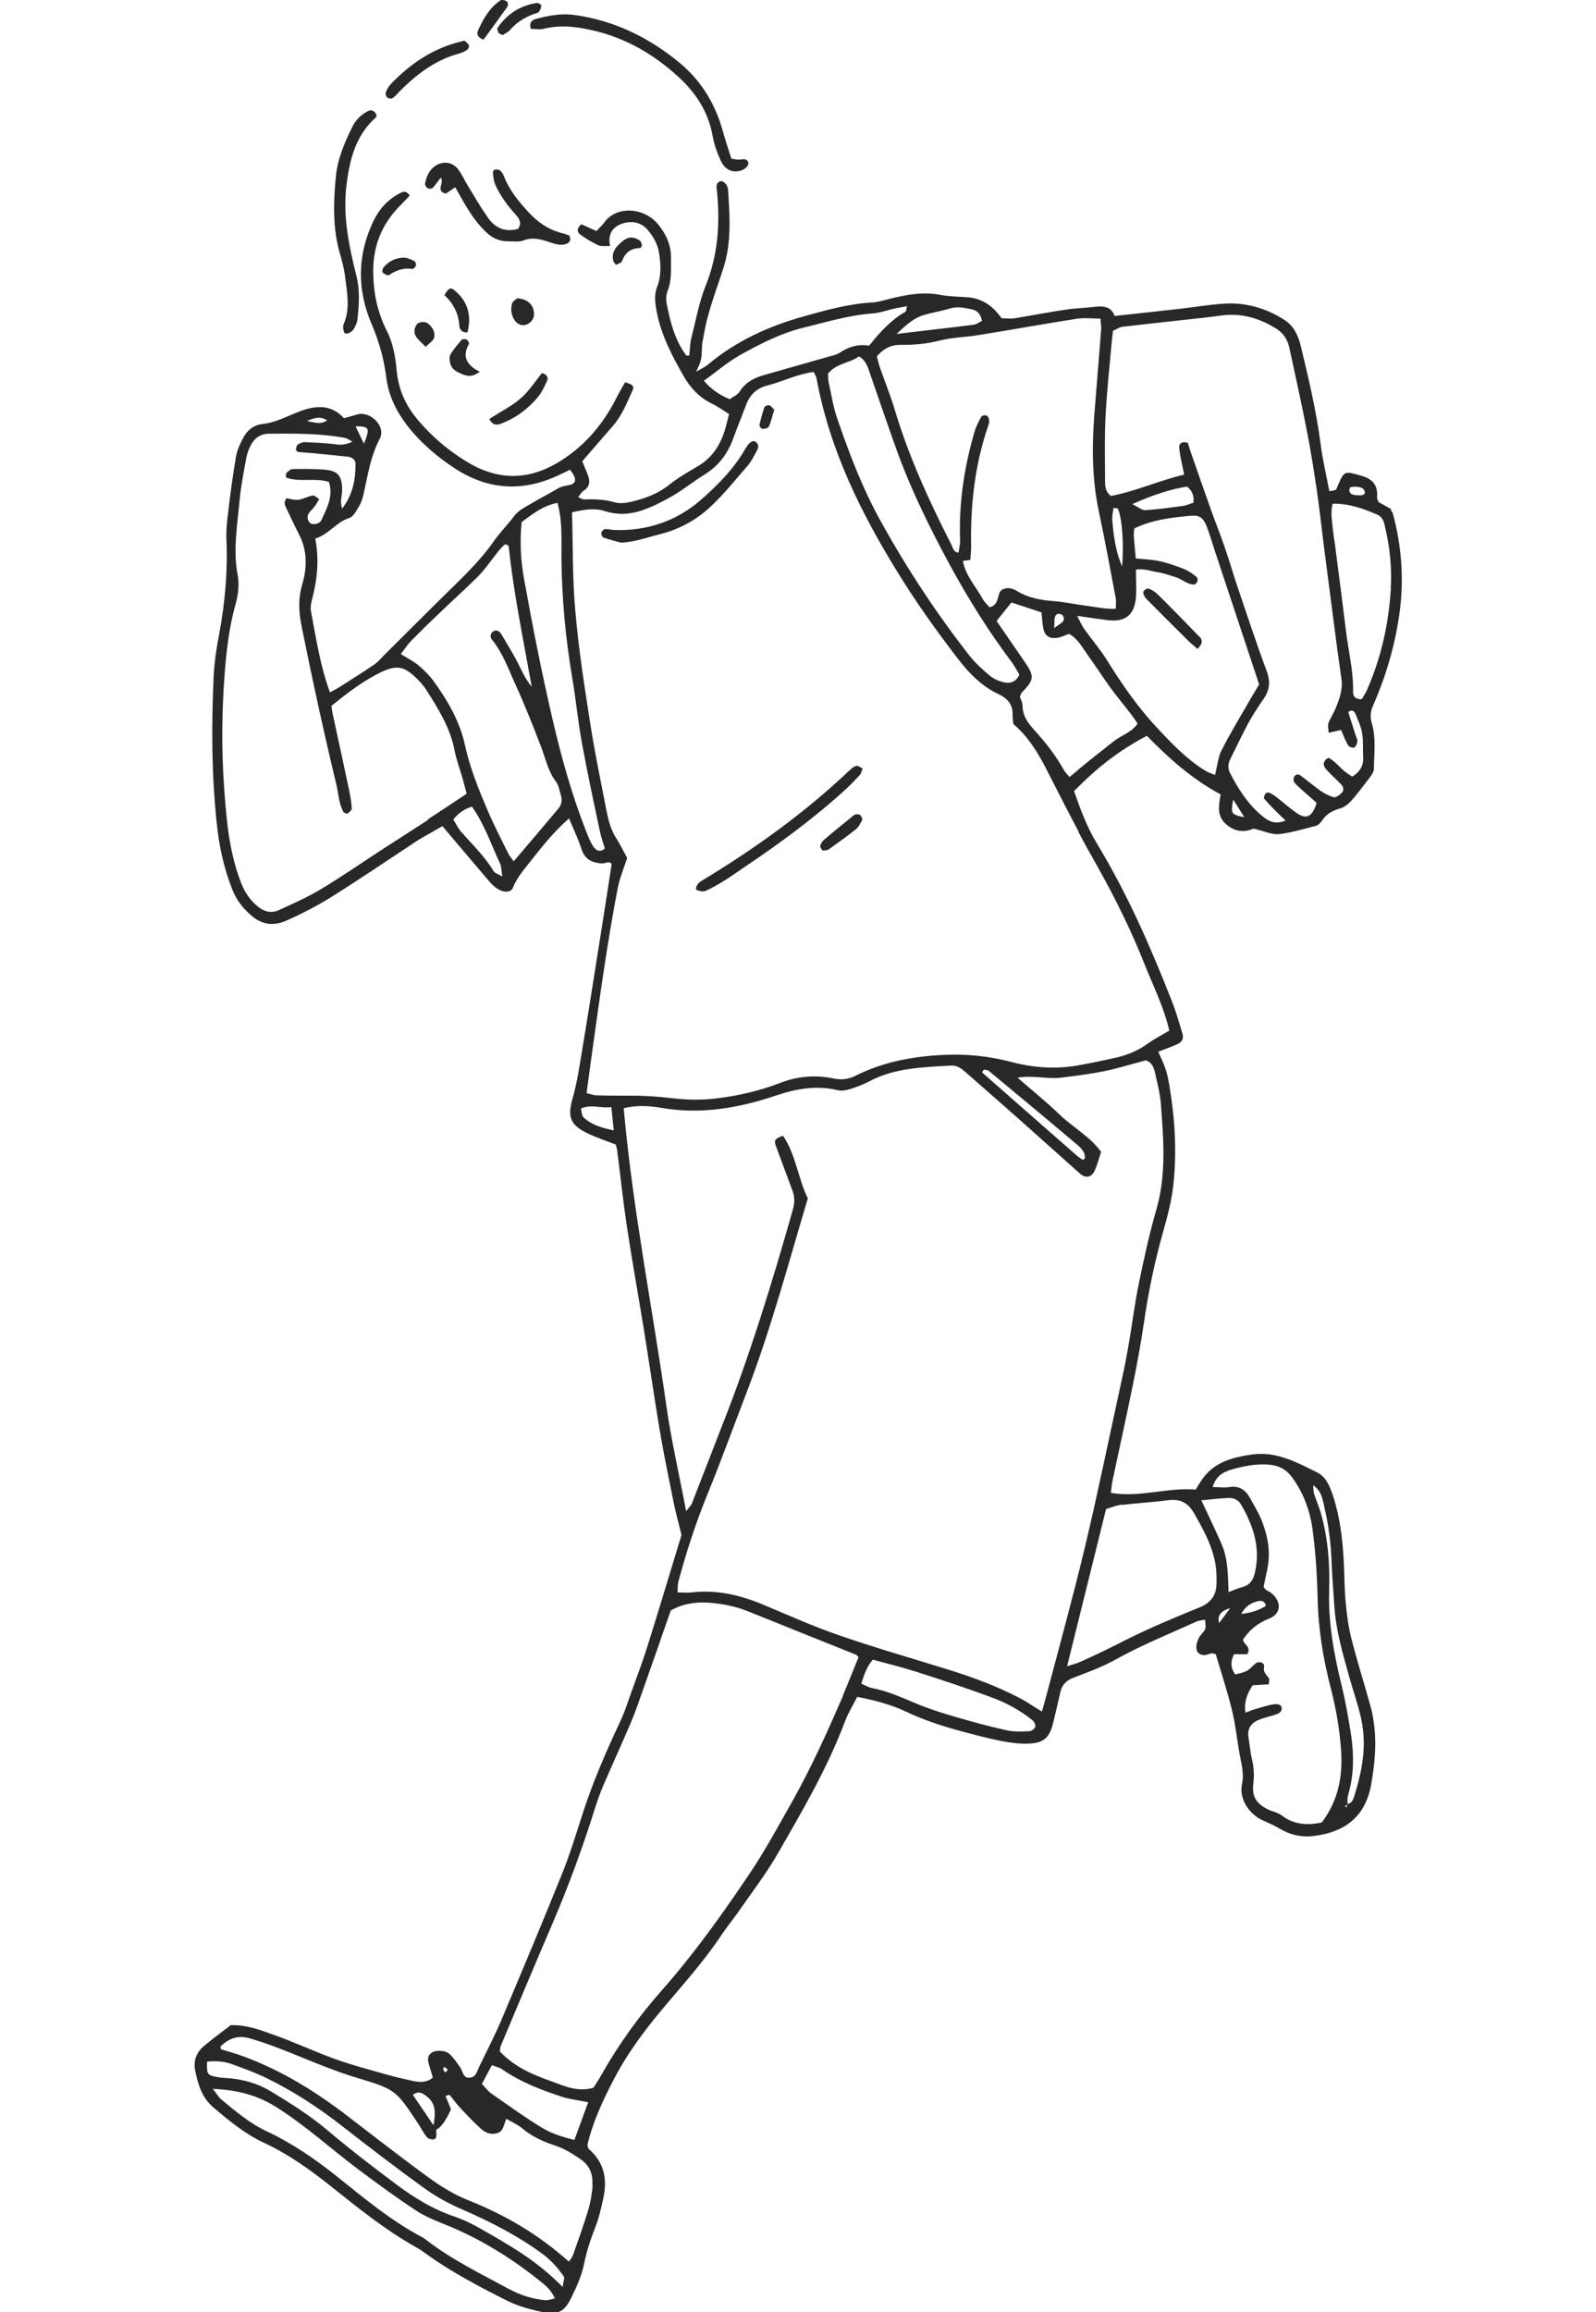 <?xml version="1.0" encoding="UTF-8"?><svg id="_レイヤー_1" xmlns="http://www.w3.org/2000/svg" viewBox="0 0 96.65 140"><defs><style>.cls-1{fill:#282828;}</style></defs><path class="cls-1" d="M81.58,109.27l.03-.02s0-.02,0-.03c0,0-.02,0-.03,0,0,.01,0,.03,0,.04Z"/><path class="cls-1" d="M84.25,30.83c-.26-.15-.53-.3-.77-.43-.04-.12-.09-.19-.09-.26.07-.74-.25-1.14-.97-1.34-1.01-.28-1-.33-1.43.66-.03.07-.06.17-.11.2-.09.05-.21.05-.38.08-.18-.97-.41-1.92-.53-2.87-.26-2.01-.73-3.97-1.2-5.93-.15-.61-.41-1.19-.96-1.55-1.14-.74-2.39-1.1-3.75-1-.85.06-1.69.2-2.54.3-1.31.15-2.62.29-4.02.44-.21-.59-.7-.61-1.23-.55-.58.07-1.16.08-1.73.17-1.03.15-2.06.35-3.09.52-.22.04-.46,0-.79,0-.08-.1-.2-.26-.33-.4-.49-.55-1.1-.84-1.84-.88-.5-.03-1.01-.04-1.51-.13-1.06-.21-2.08-.02-3.09.23-.34.08-.68.2-1.02.22-1.45.08-2.83.46-4.21.85-2.11.59-4.07,1.48-5.77,2.9-.2.17-.45.28-.73.45.32-.7.32-.7.35-1.48,0-.23.06-.46.1-.68.23-1.43.76-2.76,1.2-4.13.5-1.55.38-3.15.28-4.73-.02-.33-.32-.59-.51-.5-.27.13-.18.38-.16.61.19,1.95.06,3.85-.69,5.71-.4,1-.59,2.08-.86,3.14-.09.35-.09.72-.13,1.08-.12,0-.18,0-.19-.02-.69-.93-.96-2.02-1.18-3.13-.05-.25-.03-.56.07-.8.25-.64.18-1.3.19-1.96.02-.78-.3-1.45-.77-2.03-.86-1.05-2.52-1.14-3.25-.14-.13.18-.31.34-.49.54-.33-.15-.64-.29-.91-.41-.29.23-.28.47-.07.62.34.25.71.47,1.09.65.18.08.43.03.71.05-.14-.72.14-1.14.71-1.35.6-.21,1.19-.1,1.59.39.29.35.55.78.64,1.22.14.72.19,1.48-.08,2.19-.2.5-.13.99-.04,1.49.27,1.44.94,2.71,1.65,3.95.41.72.97,1.3,1.74,1.67.34.17.65.39,1,.61-.1.39-.18.73-.28,1.06-.29.87-.77,1.6-1.58,2.08-.6.36-1.22.7-1.75,1.13-.69.56-1.48.84-2.31,1.04-.33.08-.71.12-1.03.03-.61-.18-1.22-.19-1.84-.17-.09,0-.18-.07-.35-.14.14-.17.21-.31.32-.38.42-.26.41-.62.25-1.01-.11-.28-.23-.56-.32-.78.66-.77,1.27-1.47,1.88-2.17.54-.63.83-1.39,1.17-2.13.11-.24,0-.37-.46-.48-.16.29-.34.59-.5.9-.67,1.34-1.57,2.51-2.76,3.41-1.45,1.1-3.05,1.7-4.89,1.15-.4-.12-.81-.29-1.17-.5-1.25-.72-2.36-1.64-3.28-2.75-.68-.82-1.11-1.76-1.22-2.85-.08-.85-.21-1.7-.6-2.47-.58-1.13-.82-2.33-.83-3.59-.01-1.55.52-2.88,1.61-3.98.21-.21.41-.43.6-.63-.23-.35-.46-.22-.65-.11-.71.38-1.22.96-1.56,1.68-.97,2.05-.98,4.14-.1,6.2.45,1.05.75,2.11.89,3.23.13,1.07.58,2.01,1.22,2.86.84,1.09,1.86,1.97,3.01,2.71,2,1.27,4.06,1.37,6.19.37.24-.11.48-.23.71-.34.44.55.4.86-.1.94-.28.04-.51.11-.75.26-.43.26-.88.48-1.31.74-.43.26-.94.48-1.22.86-.39.53-.86.99-1.23,1.52-.87,1.25-1.98,2.28-3.06,3.34-1.22,1.2-2.42,2.41-3.63,3.61-.19.19-.36.4-.58.54-.67.46-1.36.89-2.05,1.33-.19.12-.39.22-.61.34-.6-1.64-.84-3.29-1.15-4.92-.04-.22,0-.46.06-.68.32-1.21.45-2.43.2-3.71.82-.25,1.27-1,2.07-1.25.24-.08.42-.44.58-.7.14-.23.22-.5.28-.76.25-1.13.42-2.27.97-3.32.42-.79-.6-1.71-1.34-1.49-.25.07-.51.14-.82.23-.82-.89-1.78-.77-2.79-.37-.72.28-1.39.65-2.19.73-.46.05-.87.36-1.1.79-.2.37-.39.77-.46,1.18-.19,1.11-.34,2.22-.47,3.34-.07.54-.13,1.08-.11,1.62.09,1.95-.08,3.87-.44,5.79-.16.84-.29,1.69-.33,2.53-.14,2.99-.13,5.98.19,8.96.14,1.35.43,2.68.93,3.95.26.67.68,1.2,1.24,1.66.62.51,1.31.55,1.97.27.96-.42,1.9-.9,2.78-1.45,1.74-1.09,3.44-2.25,5.16-3.38.26-.17.53-.32.8-.47.26-.15.52-.3.78-.45.93,1.09,1.8,2.13,2.68,3.16.28.33.55.66.99.78.26.07.51.01.6-.21.28-.7.79-1.24,1.24-1.82.64-.82,1.3-1.62,2.16-2.38.28.68.56,1.26.76,1.87.2.63.65.82,1.23.86.21.01.44-.18.59.03-.15.96-.28,1.87-.43,2.79-.45,2.84-.89,5.67-1.36,8.51-.16.95-.3,1.92-.56,2.84-.33,1.14-.2,1.64.87,2.16.55.27,1.14.46,1.73.69.03.11.06.22.08.33.2,1.54.36,3.08.59,4.62.32,2.11.7,4.21,1.04,6.31.32,1.99.61,3.99.94,5.98.25,1.49.56,2.97.86,4.46.12.6.29,1.2.47,1.94-.66,2.15-1.34,4.44-2.06,6.73-.29.92-.63,1.83-.96,2.74-.22.62-.42,1.25-.7,1.84-.86,1.83-1.66,3.67-2.28,5.6-.38,1.18-.74,2.37-1.2,3.52-1.2,2.99-2.45,5.96-3.7,8.92-.41.96-.89,1.9-1.35,2.84-.13.27-.19.64-.57.67-.43.04-.41-.39-.58-.62-.18-.25-.35-.51-.56-.73-.22-.25-.53-.3-.86-.27-.35.03-.59.29-.52.63.07.33.19.65.28.99-.46.36-.92.26-1.37.16-.49-.11-.98-.22-1.47-.36-1.04-.3-2.09-.57-3.11-.94-1.24-.45-2.43-1.01-3.67-1.45-.83-.3-1.67-.62-2.62-.59-.54.42-1.11.83-1.64,1.28-.45.38-.63.9-.51,1.47.17.84.41,1.65,1.11,2.24.95.8,1.91,1.6,3.05,2.13,1.49.69,2.81,1.64,4.09,2.66,1.61,1.28,3.21,2.58,5.01,3.6.24.13.47.28.69.44,1.54,1.12,3.23,2,4.93,2.86.68.34,1.45.55,2.21.7.89.18,1.29-.06,1.68-.87.32-.66.63-1.32.78-2.06.15-.76.4-1.5.68-2.22.23-.58.36-1.18.49-1.78.25-1.17.03-2.15-.88-2.95-.05-.04-.06-.14-.09-.24.32-1.39.93-2.69,1.59-3.96.86-1.66,1.99-3.15,3.2-4.57,1.15-1.36,2.34-2.7,3.33-4.19.32-.48.69-.93,1.03-1.41.79-1.15,1.65-2.26,2.35-3.47,1.51-2.62,3.04-5.23,4.11-8.08.19-.5.48-.96.73-1.46,1.06.21,2.03.46,2.94.89,1.09.52,2.23.89,3.39,1.2.82.22,1.65.44,2.48.6.53.1,1.08.17,1.61.14.88-.04,1.23-.37,1.44-1.23.16-.64.3-1.28.45-1.92.1-.4.34-.66.74-.82.87-.34,1.76-.65,2.56-1.1,1.6-.89,3.29-1.57,4.94-2.32.13-.06.29-.07.52-.11,0,.22.06.42,0,.57-.06.17-.24.3-.34.46-.23.39-.26.8-.07.98.24.22.5.12.76.03.06-.02.15.02.29.04.33,1.12.71,2.26.99,3.42.23.94.31,1.91.5,2.86.11.54.22,1.06.1,1.61-.19.89.46,1.82,1.24,2.17.35.16.71.31,1.04.51.66.39,1.36.54,2.12.44,1.83-.24,3.07-1.16,3.42-3.09.2-1.15.33-2.31.2-3.48-.05-.42-.11-.85-.23-1.26-.38-1.38-.82-2.75-1.17-4.14-.18-.71-.27-1.45-.34-2.18-.08-.85-.07-1.71-.12-2.56-.08-1.32-.23-2.63-.65-3.89-.19-.57-.42-1.14-.96-1.41-1.24-.61-2.48-1.3-3.97-1.08-1.14.17-2.21.44-2.94,1.43-.16.21-.29.45-.44.69-1.72-.14-3.39.5-5.14.2.04-.31.06-.57.12-.83.41-1.93.84-3.86,1.23-5.8.25-1.22.47-2.44.65-3.66.27-1.85.64-3.66,1.15-5.46.27-.97.54-1.95.64-2.95.21-1.98.09-3.95-.24-5.92-.06-.34-.12-.69-.23-1.02-.11-.35-.28-.68-.45-1.07.42-.17.79-.29,1.14-.45.3-.13.42-.35.32-.66-.2-.67-.39-1.34-.65-1.99-1.29-3.29-2.71-6.52-4.55-9.55-.6-.99-.99-2.08-1.36-3.13,1.49-1.51,2.74-2.46,4.41-3.35,1.32,1.35,2.73,2.62,4.47,3.55-.12.68-.26,1.32.37,1.84.6.5,1.2.42,1.62.23.65.15,1.11.38,1.54.33.76-.08,1.5-.31,2.24-.5.14-.04.27-.17.35-.29.27-.42.64-.63,1.11-.76.24-.07.48-.25.66-.44.38-.43.73-.9,1.08-1.36.14-.18.31-.4.31-.6.01-.93.14-1.87-.13-2.77-.12-.41-.07-.73.1-1.11.75-1.71,1.27-3.48,1.55-5.34.32-2.12.18-4.18-.37-6.23-.02-.07-.08-.13-.12-.2ZM81.8,29.5c.14-.03.28-.04.42-.02.23.03.45.1.43.41-.07.04-.13.1-.19.1-.56.01-.71-.05-.75-.31,0-.06.04-.18.08-.19ZM65.2,19.3c.45-.07.91-.01,1.44-.01.02.27.06.49.04.71-.13,1.66-.27,3.32-.4,4.98-.16,2.02-.16,4.02.27,6.02.37,1.74.69,3.49,1.02,5.24.03.18,0,.37,0,.62-.64.03-1.2-.11-1.77-.18-.65-.08-1.3-.23-1.95-.28-.78-.06-1.54-.18-2.22-.59-.27-.16-.55-.29-.92-.12-.39.21-.12.93-.79,1.08-.11-.14-.29-.29-.39-.47-.42-.77-1.06-1.44-1.22-2.34-.08-.17-.16-.33-.25-.5-.3,0-.35-.28-.44-.47-1.34-2.63-2.57-5.3-3.42-8.13-.26-.89-.62-1.75-.92-2.63-.07-.21-.12-.44-.18-.65.4-.48.88-.71,1.45-.7.81.01,1.6-.06,2.4-.27.74-.19,1.53-.19,2.3-.32,1.99-.32,3.97-.68,5.96-.99ZM67.36,31.4c-.02-.21.05-.43.07-.65.14.03.26.02.27.06.25.53.37,2.18.25,3.48-.42-.97-.52-1.93-.6-2.89ZM64.36,37.63c-.08.11-.22.17-.52.4.02-.37,0-.51.04-.65.04-.17.17-.25.34-.2.18.05.27.29.15.45ZM61.36,40.24c.14.18.24.4.37.61-.19.43-.54.56-.95.46-.29-.07-.6-.2-.83-.39-.44-.37-.89-.77-1.24-1.22-2.01-2.57-3.8-5.29-5.38-8.15-1.1-1.98-1.9-4.08-2.63-6.21-.24-.69-.35-1.43-.51-2.15-.04-.19-.04-.38-.05-.56.51-.65,1.32-.64,1.88-1.05.47.28.55.72.69,1.11.5,1.43.98,2.86,1.49,4.28.89,2.53,2.07,4.94,3.35,7.29,1.13,2.08,2.39,4.08,3.82,5.97ZM57.52,18.68c.47-.14.91-.04,1.36.06.34.08.51.31.59.69-.16.07-.32.2-.49.23-1.48.19-2.96.35-4.68.56.61-.59,1.07-.98,1.66-1.15.51-.15,1.05-.23,1.56-.39ZM42.63,23.05c.76-.54,1.46-1.16,2.27-1.6,1.18-.65,2.39-1.27,3.72-1.6,1.39-.34,2.76-.76,4.2-.87.46-.03.9-.2,1.36-.3.22-.05.45-.08.75-.14-.05.17-.04.3-.1.34-.86.48-1.51,1.2-2.2,2.05-.68-.11-1.25.07-1.78.43-.19.12-.43.17-.65.23-1.3.37-2.6.74-3.9,1.11-.61.17-1.14.43-1.51,1.01-.13.21-.41.32-.6.46q-.94-.38-1.56-1.11ZM22.04,26.87c-.17-.36-.32-.67-.51-1.06.84,0,.89.11.51,1.06ZM19.81,25.45c-.39.27-.73.14-1.22.04.48-.21.81-.29,1.22-.04ZM25.93,49.64c-.88.57-1.76,1.13-2.64,1.7-1.27.82-2.51,1.69-3.81,2.47-.83.5-1.72.9-2.6,1.3-.41.19-.82.12-1.2-.17-.51-.39-.84-.88-1.08-1.48-.47-1.21-.71-2.46-.85-3.73-.27-2.51-.36-5.04-.23-7.56.1-1.89.24-3.79.76-5.64.15-.55.22-1.17.11-1.73-.29-1.53-.01-3.02.12-4.52.08-.85.25-1.69.4-2.53.05-.26.14-.52.26-.76.22-.45.59-.72,1.1-.73,1.55-.01,3.1-.03,4.64.26.1.02.2.1.43.22-.59.29-.93.16-1.27.13-.54-.05-1.08-.08-1.62-.1-.14,0-.3.07-.42.15-.07.05-.1.19-.11.29,0,.05.08.15.13.16.31.03.62.04.92.07.69.07,1.39.14,2.08.21.26.03.48.18.48.43,0,.93-.14,1.83-.81,2.72-.15-.47,0-.79,0-1.11,0-.89-.25-1.2-1.14-1.26-.62-.04-1.24-.04-1.86-.03-.13,0-.26.14-.37.23-.04.04-.02.14-.04.28.82.31,1.74,0,2.61.27.28.87-.13,1.6-.46,2.32-.11.24-.56.31-.7.15-.18-.2-.18-.42-.02-.63.09-.12.22-.22.31-.35.09-.12.16-.25.28-.45-.15-.09-.28-.24-.38-.22-.3.05-.58.22-.88.26-.25.03-.51-.06-.72-.09-.19.25-.1.42-.01.6.25.52.49,1.05.76,1.57.52.99.5,2.04.2,3.06-.25.85-.21,1.65-.04,2.5.65,3.23,1.35,6.45,2.12,9.65.07.3.1.61.17.91.05.22.12.45.22.66.04.08.22.17.27.14.11-.07.27-.21.26-.32-.02-.38-.09-.77-.17-1.15-.32-1.52-.65-3.03-.98-4.55-.03-.15-.05-.3-.08-.5.97-.78,1.94-1.54,3.07-2.07.86-.4,1.33-.32,2,.32.25.24.5.5.68.79.73,1.15,1.45,2.3,1.71,3.67.11.57.32,1.12.48,1.67.08.29.16.59.25.94-.81.53-1.57,1.05-2.35,1.55ZM29.92,52.79c-.54-.91-1.3-1.64-1.99-2.42-.18-.2-.29-.45-.48-.75.34-.42.69-.64,1.13-.78.76,1.07,1.16,2.29,1.7,3.44.09.19.08.43.14.79-.25-.15-.43-.19-.49-.29ZM33.83,48.94c-.89,1.06-1.79,2.12-2.72,3.21-.13-.18-.24-.3-.31-.43-.44-.9-.91-1.79-1.3-2.72-.53-1.25-1.04-2.5-1.33-3.83-.31-1.47-1.05-2.74-1.92-3.94-.25-.34-.56-.65-.88-.92-.29-.25-.64-.42-1.1-.71.24-.3.4-.56.61-.78.54-.55,1.1-1.1,1.66-1.63.78-.75,1.59-1.48,2.36-2.24.33-.32.61-.7.89-1.07.26-.33.5-.68.8-.93.1.04.13.04.16.06.03.02.06.06.06.1.3,2.85.89,5.65,1.39,8.47-.38-.45-.6-.97-.86-1.48-.3-.58-.65-1.14-.98-1.7-.11-.18-.29-.3-.49-.17-.18.12-.21.34-.07.51.65.8.98,1.76,1.4,2.67.58,1.27,1.09,2.57,1.59,3.87.26.69.4,1.41.86,2.02.18.23.23.57.32.87.08.28.04.54-.14.77ZM35.95,51.29c-.19-.28-.32-.62-.45-.94-.85-2.17-1.48-4.4-2.01-6.67-.67-2.87-1.24-5.76-1.76-8.66-.2-1.11-.26-2.22-.14-3.41.64-.47,1.29-1,2.17-1.16.31,1.11.23,2.21.24,3.28.02,2.45.24,4.87.65,7.29.23,1.34.35,2.69.6,4.02.33,1.79.71,3.57,1.09,5.35.07.33.19.65.29.98-.25.24-.52.15-.68-.09ZM35.33,67.64c-.11-.11-.1-.34-.15-.52.63-.28,1.19,0,1.84-.09.06.55.1.92.15,1.41-.74-.15-1.35-.33-1.84-.79ZM26.89,125.14c.08.05.15.11.23.17-.05.07-.09.12-.13.17-.05-.04-.12-.08-.14-.14-.02-.06.02-.13.03-.19ZM25.84,126.93c.53.41.56.95.41,1.75-.49-.73-.87-1.28-1.25-1.84.35-.26.58-.11.84.09ZM33.13,139.28c-.83-.05-1.61-.31-2.32-.69-1.7-.92-3.45-1.77-4.99-2.96-.09-.07-.19-.14-.29-.19-1.86-.99-3.47-2.33-5.1-3.64-1.34-1.07-2.74-2.03-4.29-2.76-1.03-.48-1.89-1.22-2.75-1.93-.14-.12-.23-.29-.5-.63,1.54.06,2.72.4,3.84,1.1,1.78,1.12,3.32,2.54,4.99,3.79,1.15.86,2.31,1.71,3.5,2.49.58.38,1.24.63,1.88.89,2.02.83,3.86,1.97,5.56,3.33.35.28.72.56.94,1.09-.21.04-.34.1-.47.09ZM34.07,138.47c-1.56-1.6-3.26-2.55-4.94-3.51-.53-.31-1.1-.58-1.69-.78-1.23-.42-2.32-1.09-3.35-1.85-1.46-1.09-2.91-2.2-4.3-3.38-1.05-.88-2.2-1.6-3.35-2.3-.82-.5-1.77-.78-2.76-.83-.23-.01-.47-.04-.69-.09-.43-.09-.48-.2-.45-.9.5-.05,1-.03,1.47.14.73.26,1.46.53,2.16.87,1.61.79,3.1,1.76,4.51,2.86,1.65,1.29,3.31,2.56,5.01,3.79.72.52,1.51.95,2.33,1.3,1.71.75,3.36,1.59,4.87,2.71.51.38.91.84,1.26,1.35.05.08-.03.25-.08.63ZM35.89,132.3c-.04.5-.12,1.01-.26,1.49-.28.93-.61,1.84-.93,2.75-.05.14-.15.25-.25.4-1.81-1.62-3.83-2.82-6.05-3.7-.78-.31-1.54-.75-2.23-1.24-1.73-1.25-3.41-2.56-5.1-3.86-1.95-1.5-4.02-2.78-6.33-3.63-.43-.16-.88-.28-1.33-.42-.02,0-.03-.06-.07-.17.51-.49,1.04-.72,1.83-.49,1.53.45,2.98,1.11,4.45,1.68.65.25,1.3.49,1.97.69,2.39.72,2.37.73,3.75,2.81.17.26.31.54.5.78.08.1.26.16.39.15.19-.01.21-.19.19-.36,0-.08,0-.15,0-.23q.42-.2.89-1.23c-.1-.25-.21-.52-.33-.82.13-.03.23-.07.25-.05.2.23.37.49.58.71.42.45.84.91,1.3,1.32.25.23.57.39.96.29.44-.11.42-.51.59-.88.34.2.7.35.98.59.58.49,1.25.79,1.95,1.02.56.18,1.04.48,1.53.81.59.39.8.94.75,1.59ZM34.79,129.57c-.75-.18-1.41-.4-1.99-.75-1.05-.64-2.05-1.37-3.06-2.07-.18-.13-.32-.32-.56-.57.22-.41.4-.75.61-1.14.24.1.46.14.63.26,1.09.76,2.32,1.23,3.56,1.64.5.17,1.05.22,1.64.35-.28.76-.55,1.5-.84,2.29ZM51.06,102.66c-.48,1.1-.96,2.2-1.48,3.29-.5,1.05-1.02,2.09-1.59,3.1-.84,1.49-1.65,2.99-2.6,4.4-1.64,2.44-3.35,4.84-5.31,7.06-1.39,1.57-2.61,3.27-3.65,5.1-.15.27-.32.53-.49.8-1,.28-1.79-.12-2.58-.4-1.57-.56-2.31-1.01-3.09-1.79.02-.1.01-.23.05-.33,1.05-2.5,2.1-5.01,3.17-7.5.96-2.25,1.8-4.54,2.53-6.87.15-.48.32-.96.52-1.42.53-1.24,1.1-2.48,1.63-3.72.18-.43.35-.86.5-1.3.66-1.86,1.31-3.73,1.95-5.57.75-.42,1.52-.52,2.29-.47.81.06,1.61.21,2.38.52,2.19.88,4.38,1.76,6.57,2.64.03.01.05.05.13.14-.31.75-.61,1.54-.95,2.32ZM62.69,104.56c-.03.11-.21.25-.33.26-.46.02-.94.05-1.38-.05-1.06-.23-2.1-.52-3.14-.82-.78-.23-1.55-.47-2.3-.78-.89-.37-1.77-.78-2.73-.96-.22-.04-.42-.17-.65-.27.16-.51.31-.99.69-1.45.89.24,1.79.46,2.66.74,1.51.48,3.01.98,4.5,1.53.91.33,1.77.79,2.53,1.41.1.08.18.28.15.39ZM73.83,98.27q-.2-.65.67-.9c-.3.4-.47.63-.67.9ZM80.18,91.18c.28,1.13.42,2.28.46,3.45.03.85.11,1.7.16,2.55.09,1.52.52,2.97.93,4.43.23.82.52,1.63.7,2.46.21.95.2,1.93.03,2.89-.1.61-.27,1.21-.45,1.8-.06.19-.15.43-.42.47,0,0,0,.02,0,.03l-.03.02c0,.05,0,.1-.01.15-.04-.02-.08-.04-.11-.07.04-.03.08-.06.13-.09,0-.01,0-.03,0-.04,0,0,.02,0,.03,0,0-.18-.01-.38.04-.55.36-1.22.36-2.45.17-3.69-.16-.99-.33-1.98-.57-2.96-.46-1.88-.81-3.79-.75-5.75.05-1.59-.07-3.18-.52-4.72-.11-.37-.27-.73-.39-1.1-.04-.14-.04-.29-.06-.53.52.35.56.84.67,1.25ZM74.4,89.03c.81-.24,1.64-.43,2.51-.34.59.06,1.01.31,1.35.78.68.93,1.07,2,1.22,3.11.19,1.38.28,2.78.31,4.17.04,1.88.34,3.71.81,5.51.31,1.21.52,2.43.61,3.67.12,1.59-.16,3.09-1.17,4.42-.92.19-1.7.12-2.41-.42-.24-.18-.56-.24-.84-.37-.72-.36-.99-.78-.89-1.58.06-.51.03-1-.09-1.49-.1-.41-.13-.84-.2-1.26-.1-.55.14-.9.63-1.1.32-.13.66-.2.99-.31.18-.06.37-.13.39-.37.02-.19-.2-.32-.54-.25-.38.07-.75.19-1.12.3-.18.05-.35.13-.53.2q-.16-.79.43-1.66c.3-.02.63-.04.98-.06,0-.16.04-.3,0-.37-.15-.21-.36-.35-.29-.69.05-.24-.29-.36-.5-.21-.19.14-.33.34-.53.45-.22.12-.49.16-.72.23-.29-.42-.29-.79-.07-1.23h.8c.27-.45-.21-.57-.26-.88.39-.58.88-1,1.57-1.27.76-.29.79-1.03.14-1.56-.09-.07-.2-.11-.3-.18-.06-.04-.1-.11-.16-.18.07-.33.13-.67.21-1,.23-1.02.07-2.01-.3-2.96-.19-.5-.48-.97-.74-1.44-.27-.48-.65-.75-1.25-.65-.29.05-.6,0-1,0,.16-.59.55-.87.97-1ZM75.17,97.71c.25-.45.61-.69,1.07-.77.21-.04.37.05.42.29q-.59.39-1.48.49ZM74.4,90.7c.32-.01.6.11.77.42.71,1.24,1.15,2.52.85,3.98-.1.51-.28.87-.81,1-.25.07-.5.18-.81.3-.04-1.03-.03-2-.42-2.9-.38-.87-.79-1.72-1.23-2.66.59-.05,1.12-.12,1.65-.14ZM67.94,91.12c.92-.11,1.85-.16,2.77-.28.74-.1,1.22.12,1.61.8.5.88.98,1.74,1.22,2.74.12.5.14.99.13,1.49-.01.73-.35,1.19-1.06,1.47-1.51.61-3.01,1.24-4.46,1.97-.93.47-1.87.94-2.82,1.35-.17.07-.35.11-.71.23.82-3.29,1.58-6.37,2.36-9.52.31-.09.63-.23.96-.27ZM70.3,66.86c.16,2.13.34,4.25-.27,6.36-.43,1.49-.76,3.01-1.07,4.52-.25,1.22-.4,2.45-.61,3.67-.13.76-.28,1.52-.45,2.28-.73,3.33-1.41,6.68-2.2,9.99-.75,3.13-1.61,6.23-2.43,9.34-.05.18-.1.36-.18.61-.48-.29-.89-.58-1.33-.81-1.38-.72-2.83-1.26-4.31-1.72-2.22-.69-4.46-1.33-6.65-2.09-1.57-.54-3.1-1.23-4.63-1.87-1.38-.57-2.8-.9-4.31-.72-.26.03-.53,0-.83,0,.02-.27,0-.46.05-.65.48-1.8,1.06-3.57,1.76-5.29.82-2.01,1.56-4.05,2.34-6.08,1.48-3.84,2.54-7.82,3.74-11.84-.59-1.18-.71-2.62-1.5-3.79-.48.15-.56.28-.44.6.34.91.67,1.82,1.01,2.72.14.38.14.74.03,1.13-1.26,4.44-2.61,8.85-4.31,13.15-.61,1.55-1.2,3.11-1.81,4.66-.05.13-.17.23-.35.47-.42-2.22-.9-4.3-1.2-6.4-.85-5.98-2.04-11.92-2.58-18,.77-.19,1.51-.15,2.22-.03,2.4.43,4.72.03,6.98-.73,1.24-.42,2.47-.64,3.77-.33.21.05.47.01.68-.05.41-.13.81-.27,1.19-.47,1.56-.84,3.28-.87,4.98-.97.44-.03.72.26,1.01.51,1.05.92,2.1,1.84,3.15,2.77,1.22,1.08,2.42,2.17,3.64,3.25.36.32.73.25.92-.21.15-.35.25-.72.37-1.1-.69-.94-1.71-1.48-2.52-2.26-.77-.74-1.61-1.42-2.54-2.23.99-.16,1.82.11,2.65,0,.88-.11,1.77-.22,2.64-.4.83-.17,1.64-.43,2.48-.65.32.1.47.38.54.69.14.64.32,1.29.37,1.94ZM59.47,64.92c.04-.05.07-.11.11-.16.1.02.23.02.3.08,1.72,1.43,3.45,2.86,5.16,4.31.31.26.68.52.66.98-.06.05-.08.09-.1.09-.04,0-.08-.02-.11-.04-.12-.09-.25-.18-.36-.28-1.89-1.65-3.77-3.31-5.65-4.96ZM65.31,50.38c.38.72.78,1.43,1.18,2.14,1.04,1.86,1.99,3.77,2.78,5.76.54,1.37,1.21,2.68,1.54,4.12-.43.26-.87.48-1.26.76-.58.42-1.2.7-1.89.86-.79.18-1.59.35-2.39.49-1.36.24-2.7.14-4.03-.21-1.32-.35-2.66-.49-4.03-.43-1.88.08-3.69.41-5.39,1.26-.4.2-.83.28-1.34.17-1.08-.23-2.17-.14-3.21.26-1.24.48-2.53.78-3.83.94-.91.12-1.87.1-2.78-.01-.89-.11-1.77-.16-2.67-.15-.62,0-1.24,0-1.86-.02-.18,0-.37-.08-.61-.13.09-.64.17-1.25.25-1.86.28-1.96.54-3.92.84-5.87.24-1.57.5-3.14.8-4.7.12-.6.36-1.17.57-1.81-.2-.36-.4-.78-.64-1.16-.35-.53-.5-1.13-.62-1.74-.33-1.71-.69-3.42-.96-5.14-.36-2.3-.72-4.6-.92-6.92-.18-1.96-.14-3.95-.2-5.97.71-.16,1.37-.28,2-.07,1.41.45,2.6-.12,3.76-.74.82-.43,1.54-1.03,2.33-1.52.82-.52,1.35-1.25,1.68-2.16.25-.69.53-1.37.79-2.06.22-.58.63-.96,1.24-1.12.93-.24,1.81-.69,2.83-.83.07.14.16.27.18.4.79,4.31,2.69,8.15,4.97,11.83,1.1,1.78,2.32,3.49,3.6,5.15.67.87,1.43,1.65,2.43,2.12.62.29.91.68.87,1.34,0,.15.03.31.05.48.87.74,1.46,1.69,1.98,2.7.65,1.28,1.3,2.55,1.97,3.82ZM67.49,44.85c-.46.36-.91.72-1.37,1.08-.45.36-.89.73-1.35,1.12-.14-.17-.25-.27-.33-.4-.49-.89-1.11-1.68-1.79-2.43-.4-.44-.73-.88-.73-1.52,0-.18-.11-.36-.16-.5.05-.12.07-.21.11-.26.76-.78.79-.98.18-1.87-.57-.83-1.14-1.65-1.7-2.47.33-.41.61-.77.9-1.12.61.2,1.2.39,1.82.6.03.3.05.61.1.91.08.51.38.72.91.62.22-.04.43-.15.66-.23.51.28.77.77,1.08,1.21.5.69.96,1.41,1.46,2.1.39.53.81,1.03,1.21,1.55.14.18.26.37.4.57-.36.54-.96.7-1.41,1.05ZM73.98,45.41c-.22.44-.26.96-.4,1.51-.17-.07-.37-.13-.55-.23-1.14-.69-2.05-1.65-2.95-2.61-1.17-1.25-2.14-2.65-3.04-4.1-.41-.66-.92-1.25-1.37-1.88-.15-.21-.25-.45-.44-.81.71.1,1.28.19,1.85.26,1.06.13,1.62-.31,1.71-1.38.04-.54,0-1.08,0-1.68.49-.08.89.09,1.29.15.38.06.75.19,1.12.31.4.12.72.47,1.16.44.21-.16.22-.37.05-.5-.24-.19-.51-.36-.79-.47-.47-.18-.95-.35-1.44-.45-.44-.1-.9-.1-1.4-.16-.04-.46-.09-.92-.12-1.38-.01-.15.02-.3.03-.43,1.1-.54,2.25-.66,3.4-.77.53-.05.77.1.98.63.17.43.3.88.44,1.32.9,2.72,1.81,5.44,2.74,8.26-.22.37-.42.7-.61,1.03-.56.97-1.14,1.93-1.65,2.93ZM68.56,30.53c1.24-.56,2.26-.89,3.32-1.07.32.25.44.56.39.98-.2.06-.41.16-.63.19-.76.11-1.53.21-2.3.26-.18.01-.38-.17-.78-.37ZM74.68,48.41c.29.46.47.74.67,1.07-.8-.16-.83-.2-.67-1.07ZM81.91,47.04c-.16-.11-.35-.22-.51-.36-.32-.27-.58-.61-.96-.8-.35.22-.34.47-.13.7.28.32.61.6.9.91.15.15.2.36.04.52-.13.13-.35.29-.48.26-.29-.07-.57-.23-.82-.4-.41-.29-.79-.62-1.2-.92-.15-.11-.31-.05-.39.1-.04.09-.04.25.02.32.14.18.32.33.5.49.29.26.58.51.85.75-.25.85-.62,1.03-1.22.61-.44-.31-.85-.68-1.28-1.01-.12-.09-.26-.17-.4-.22-.05-.02-.17.02-.2.07-.05.08-.12.25-.08.29.22.27.46.51.71.76.18.18.37.36.59.57-.57.25-.98.08-1.35-.22-.9-.72-1.5-1.66-2.02-2.67-.13-.27-.11-.53,0-.78.36-.73.71-1.46,1.09-2.18.28-.51.59-1,.93-1.48.39-.55.45-1.08.2-1.74-.64-1.71-1.2-3.44-1.79-5.17-.26-.77-.48-1.56-.75-2.32-.26-.77-.57-1.52-.84-2.29-.42-1.17-.82-2.34-1.23-3.51-.06-.18-.11-.36-.16-.51-.35-.11-.55.05-.52.31.05.5.17.99.3,1.62-1.55.36-2.96,1.02-4.44,1.29-.33-.26-.35-.58-.35-.89,0-1.32-.04-2.64.03-3.96.08-1.55.25-3.09.39-4.64.01-.15.04-.3.06-.51.2-.09.4-.23.62-.25,1.62-.19,3.24-.36,4.85-.54.35-.04.69-.08,1.04-.13,1.25-.18,2.38.15,3.42.82.42.27.65.67.75,1.13.38,1.74.76,3.48,1.1,5.23.22,1.14.4,2.29.57,3.44.16,1.11.28,2.23.42,3.34.27,2.08.54,4.15.81,6.23.08.62.18,1.23.26,1.84.08.64-.14,1.22-.38,1.8-.12.28-.3.54-.41.83-.06.16,0,.36.01.6.29-.07.51-.12.75-.17.14.32.26.64.43.93.05.09.28.17.37.13.1-.05.18-.24.19-.37,0-.14-.08-.29-.13-.44-.14-.44-.28-.89-.42-1.33.21-.2.37-.05.44.12.16.39.34.78.4,1.19.08.45.03.93.06,1.39.03.51-.16.9-.67,1.21ZM84.23,35.6c-.13,2.14-.58,4.21-1.45,6.18-.09.2-.22.39-.32.56-.34,0-.52-.14-.52-.41.03-1.29-.29-2.54-.44-3.8-.2-1.65-.42-3.3-.63-4.95-.05-.42-.13-.84-.17-1.27-.05-.46-.12-.92,0-1.41.99-.02,1.85.29,2.7.66.28.12.39.36.45.63.3,1.25.45,2.52.37,3.81Z"/><path class="cls-1" d="M44.78,9.66c-.14.02-.29-.03-.49-.05-.18-.58-.37-1.12-.52-1.68-.45-1.62-1.28-3-2.56-4.08-1.88-1.57-4.02-2.62-6.47-2.95-.78-.1-1.55.05-2.3.25-.22.06-.42.22-.29.6.23,0,.5.05.75,0,.85-.22,1.67-.17,2.52-.01,2.21.41,4.07,1.44,5.7,2.95,1.05.97,1.79,2.12,2.04,3.57.09.49.26.98.47,1.43.26.61.76.82,1.32.61.16-.06.37-.26.37-.39-.01-.31-.28-.28-.53-.25Z"/><path class="cls-1" d="M34.09,14.13c-.86-.2-1.55-.69-2.13-1.33-.57-.63-1.12-1.29-1.43-2.1-.05-.14-.14-.29-.25-.38-.07-.06-.22-.06-.32-.05-.05,0-.12.13-.11.19.02.23.04.46.12.67.31.72.78,1.34,1.3,1.91.22.25.32.52.1.82-.8.22-1.4-.07-1.83-.69-.44-.63-.83-1.3-1.23-1.96-.2-.33-.35-.69-.59-.99-.38-.46-.99-.48-1.45-.11-.32.26-.45.63-.53,1-.02.08.07.23.15.28.07.05.25.05.3,0,.18-.19.33-.41.5-.63.25.28-.35.82.31.96.18-.12.35-.23.57-.38.22.39.4.72.6,1.05.35.6.75,1.17,1.26,1.66.39.37.82.57,1.35.56.31,0,.65.05.92-.05.56-.22,1.06-.07,1.57.1.33.11.67.23,1.02.11.2-.07.31-.22.19-.51-.1-.03-.24-.09-.38-.13Z"/><path class="cls-1" d="M22.26,6.74c-.42.22-.75.56-.95.99-.46.94-.87,1.91-.97,2.96-.15,1.54-.2,3.09.23,4.61.14.48.27.97.33,1.47.12.95.32,1.91-.09,2.86-.06.15-.03.38.05.52.08.14.45-.02.57-.24.09-.17.19-.35.21-.53.1-.88.17-1.77-.05-2.65-.45-1.8-.84-3.62-.61-5.5.19-1.56.55-3.04,1.8-4.14.02-.02.02-.07.02-.11-.09-.27-.3-.37-.54-.24Z"/><path class="cls-1" d="M28.13,2.46c-.21.05-.36.09-.51.13-1.57.45-2.86,1.35-3.97,2.52-.13.14-.22.32-.29.49-.03.08.02.24.09.3.07.06.24.09.31.05.16-.1.28-.25.41-.39,1.02-1.03,2.14-1.9,3.57-2.3.18-.05.37-.12.53-.23.08-.05.16-.21.13-.28-.05-.12-.18-.2-.27-.29Z"/><path class="cls-1" d="M32.82,22.59c-.41.5-.78,1.09-1.29,1.53-.54.47-1.21.8-1.9,1.25.17.33.39.4.69.29.89-.33,1.63-.88,2.24-1.6.24-.29.41-.65.57-1,.08-.17.03-.38-.31-.47Z"/><path class="cls-1" d="M28.4,20.85c.03-.06-.05-.23-.13-.28-.07-.05-.26-.05-.31,0-.25.29-.5.58-.69.91-.08.14-.04.38,0,.55.09.32.37.48.66.6.31.13.63.25,1.12-.12-.83-.42-1.06-.95-.66-1.67Z"/><path class="cls-1" d="M32.5.18c-1.01.16-1.8.67-2.37,1.51-.04.06.02.22.07.31.03.05.13.07.25.12.13-.09.32-.17.44-.31.39-.46.88-.75,1.43-.96.11-.04.25-.06.31-.13.09-.1.14-.26.15-.39,0-.05-.19-.16-.27-.15Z"/><path class="cls-1" d="M27.51,17.57c-.23-.18-.32-.15-.6.3.55.5.87,1.13.91,1.9,0,.1.09.22.17.29.08.06.21.05.31.08.29-1.04,0-1.94-.78-2.56Z"/><path class="cls-1" d="M30.31.02c-.66.44-1.04,1.12-1.36,1.82-.11.23,0,.45.33.56.48-.65.97-1.32,1.45-2,.05-.07.03-.27-.03-.31-.11-.07-.31-.13-.39-.07Z"/><path class="cls-1" d="M31.34,18.05c-.07.07-.27.16-.32.3-.11.33-.07.67.11.99.15.26.41.39.66.34.31-.07.55-.34.55-.64.01-.54-.36-.94-1.01-.98Z"/><path class="cls-1" d="M37.7,14.61c-.37.29-.68.63-.57,1.15.02.1.11.19.17.28.18-.1.33-.13.36-.2.18-.53.52-.81,1.09-.82.04,0,.13-.11.12-.16-.01-.1-.05-.24-.12-.29-.38-.26-.69-.25-1.05.03Z"/><path class="cls-1" d="M25.89,19.57c-.16-.12-.53-.08-.64.06-.18.24-.21.52-.05.76.14.21.35.37.58.61.21-.22.44-.35.5-.53.1-.36-.09-.67-.38-.9Z"/><path class="cls-1" d="M25.07,15.8c-.16-.1-.35-.14-.47-.19-.53-.05-1.04.17-1.38.59-.06.07-.09.27-.04.31.1.09.31.19.38.14.44-.28.88-.46,1.41-.36.06.01.2-.13.22-.22.02-.08-.04-.24-.11-.28Z"/><path class="cls-1" d="M51.85,46.38c-.14.02-.27.14-.38.24-2.74,2.6-5.78,4.78-9.01,6.73-.24.15-.4.47-.26.54.16.07.38.11.53.05.39-.17.76-.39,1.12-.61.39-.24.77-.52,1.16-.78,2.19-1.47,4.31-3.02,6.26-4.81.28-.26.55-.55.81-.83.07-.08.09-.2.16-.38-.14-.06-.27-.18-.38-.16Z"/><path class="cls-1" d="M45.17,27.11c-.69,1.24-1.69,2.25-2.72,3.15-1.46,1.28-3.26,1.9-5.24,1.83-.19,0-.39-.07-.57-.05-.08,0-.2.12-.22.21-.02.09.04.27.11.29.35.13.72.22,1.08.32.85-.05,1.62-.33,2.41-.53,1.11-.28,2.11-.83,2.93-1.58.86-.78,1.58-1.7,2.34-2.57.2-.23.34-.52.49-.79.11-.2.24-.42,0-.62-.16-.14-.4-.02-.6.34Z"/><path class="cls-1" d="M51.88,49.3c-.07,0-.15.04-.21.09-.59.48-1.19.96-1.77,1.46-.11.09-.19.23-.23.37-.02.07.08.18.14.28.14-.02.28,0,.36-.06.56-.4,1.12-.8,1.66-1.23.17-.14.28-.36.38-.56.03-.07-.05-.21-.11-.29-.03-.05-.14-.06-.21-.05Z"/><path class="cls-1" d="M46.57,24.54c-.07-.03-.25.05-.28.12-.12.35-.22.72-.3,1.08-.01.07.12.23.19.23.13,0,.34-.05.38-.14.14-.31.21-.65.33-1.02-.11-.1-.19-.23-.31-.28Z"/><path class="cls-1" d="M59.74,25.16c-.08-.04-.27,0-.31.06-.16.3-.33.61-.42.94-.62,2.13-.95,4.3-.87,6.53.01.27-.06.53-.1.8.08.16.16.32.23.48.15-.02.29-.04.49-.07.02-.29.05-.56.05-.82-.05-2.5.22-4.94,1.04-7.32.04-.11.07-.23.05-.34-.02-.1-.08-.23-.16-.27Z"/><path class="cls-1" d="M70.05,35.94c-.13-.13-.31-.23-.49-.3-.07-.03-.21.05-.28.12-.04.04-.06.15-.03.21.04.11.1.21.17.29.84.85,1.69,1.7,2.54,2.54.16.16.34.3.56.49.3-.29.32-.53.14-.71-.86-.89-1.72-1.77-2.6-2.64Z"/></svg>